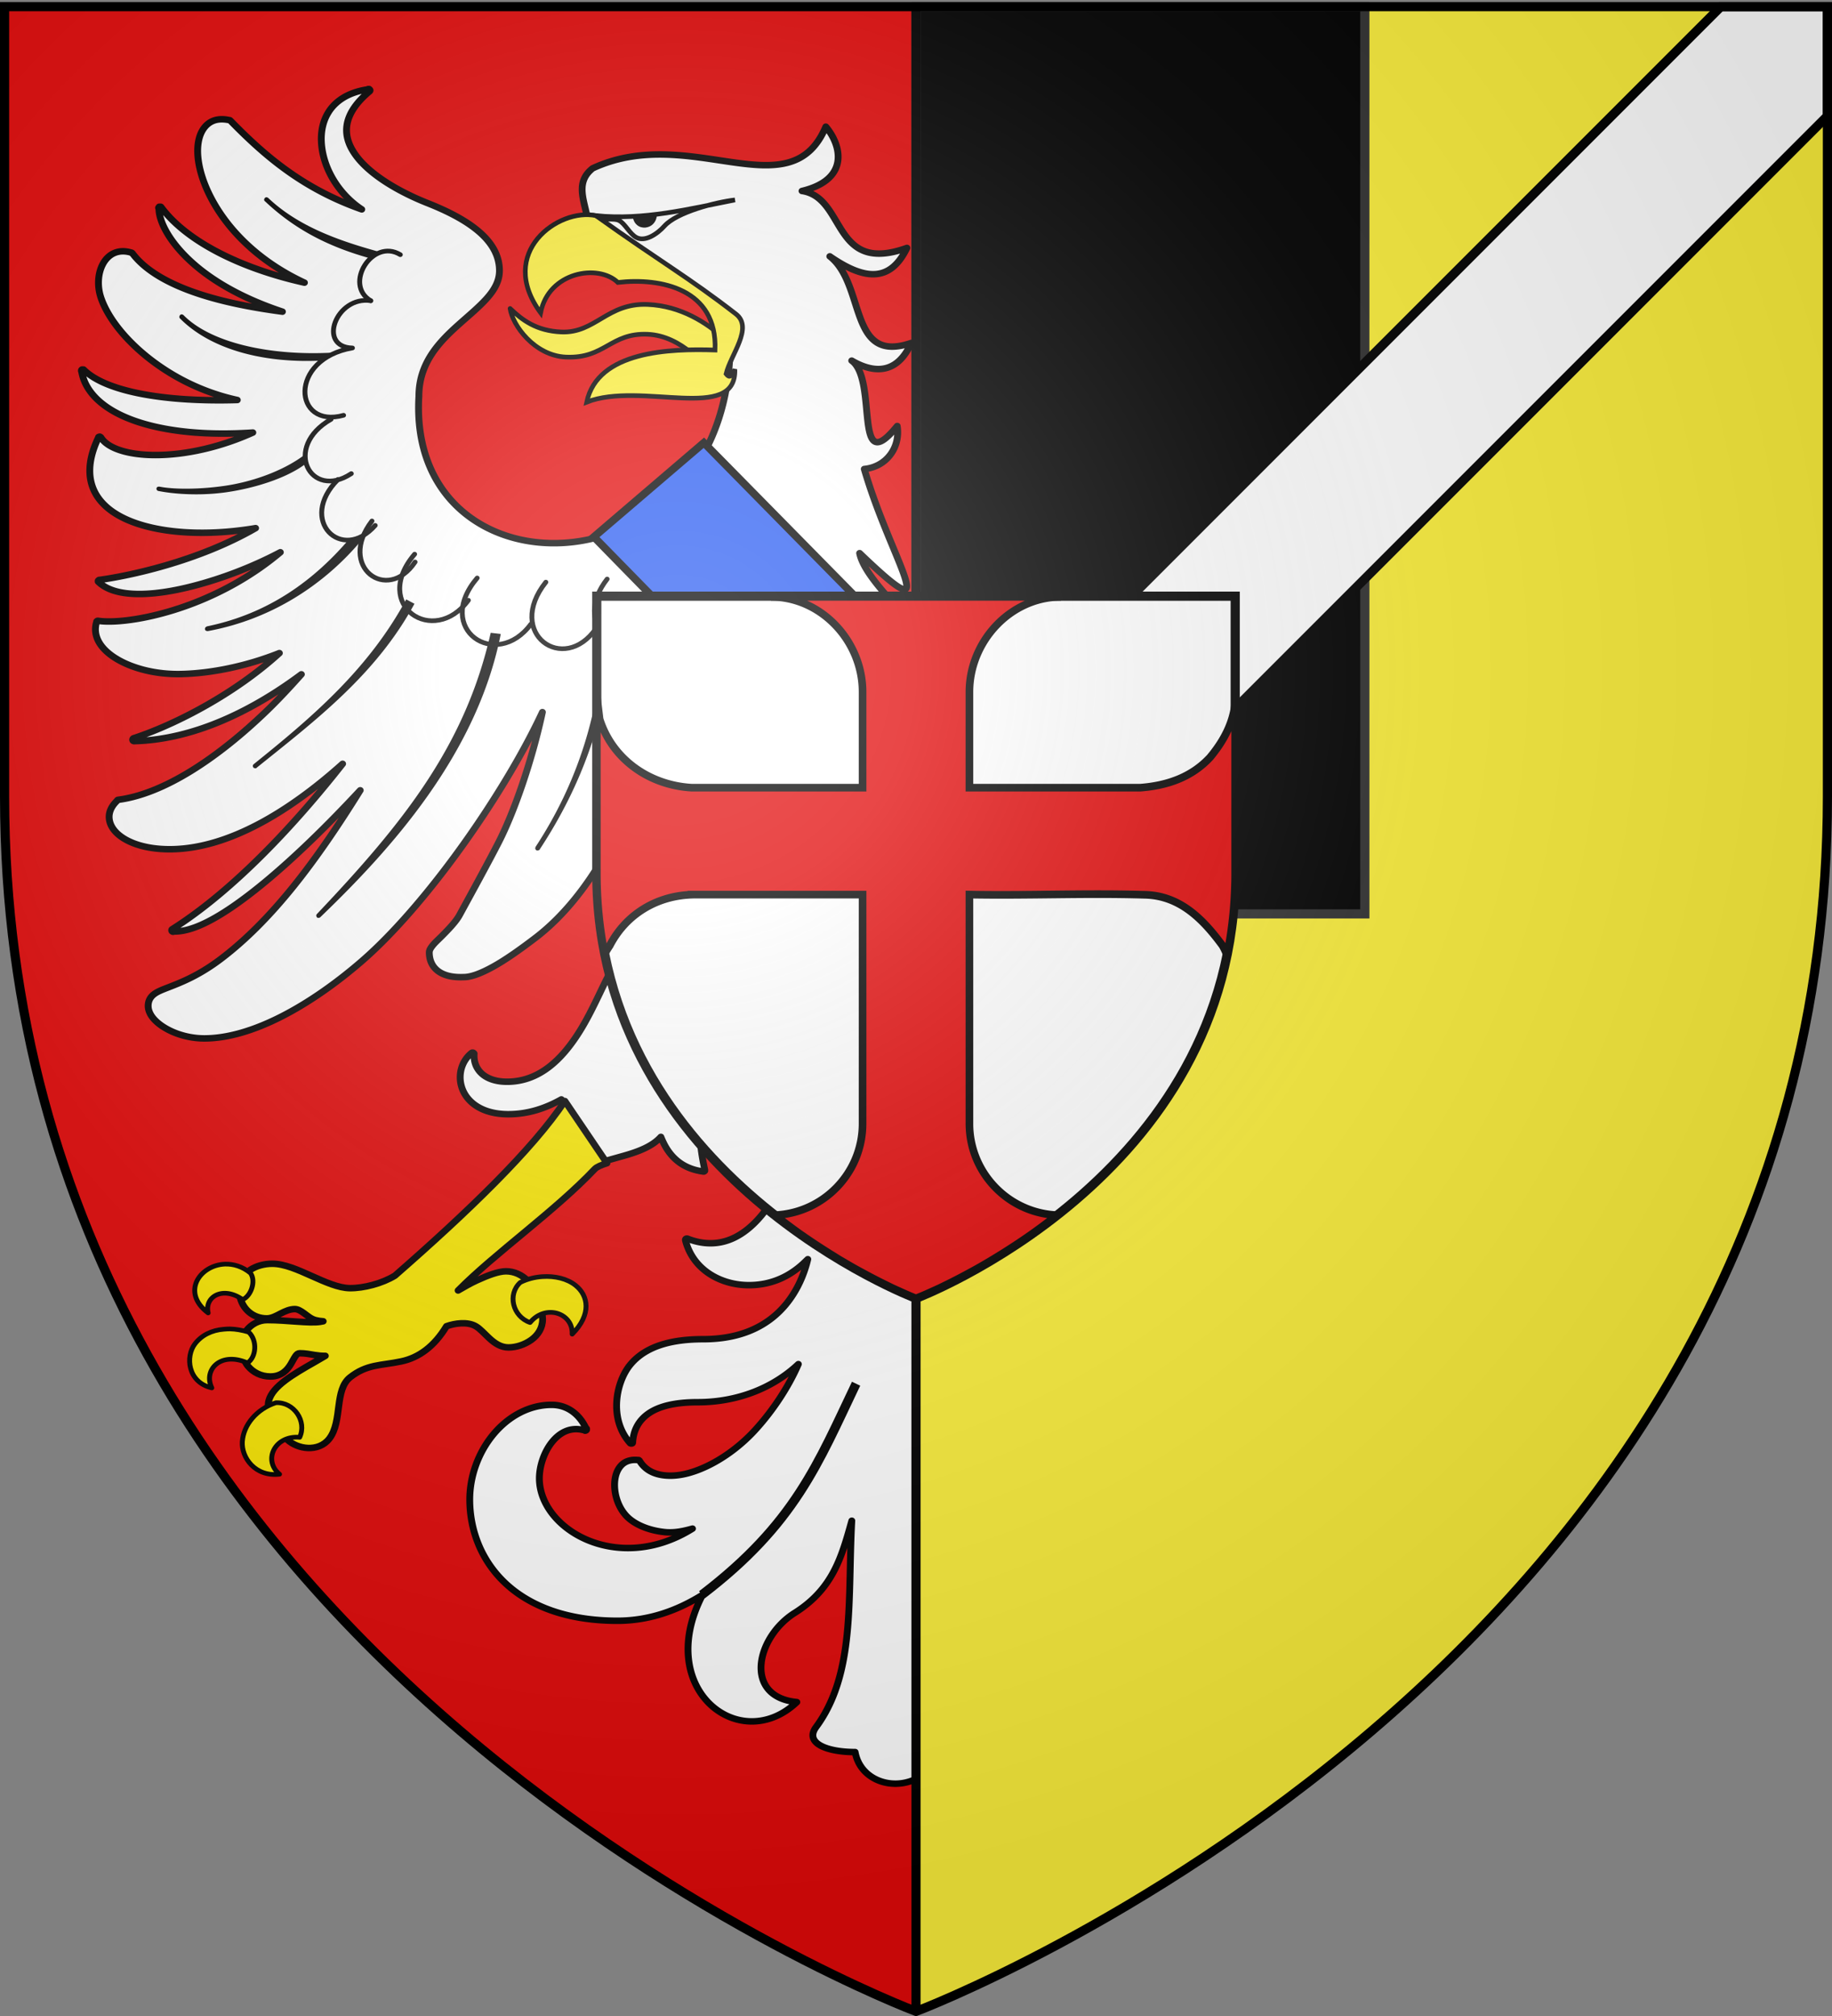 <svg xmlns="http://www.w3.org/2000/svg" xmlns:xlink="http://www.w3.org/1999/xlink" width="600" height="660" version="1.0"><rect width="100%" height="100%" fill="#808080" stroke="none"/><desc>Flag of Canton of Valais (Wallis)</desc><defs><radialGradient xlink:href="#a" id="b" cx="221.445" cy="226.331" r="300" fx="221.445" fy="226.331" gradientTransform="matrix(1.353 0 0 1.349 -77.63 -85.747)" gradientUnits="userSpaceOnUse"/><linearGradient id="a"><stop offset="0" style="stop-color:white;stop-opacity:.314"/><stop offset=".19" style="stop-color:white;stop-opacity:.251"/><stop offset=".6" style="stop-color:#6b6b6b;stop-opacity:.125"/><stop offset="1" style="stop-color:black;stop-opacity:.125"/></linearGradient></defs><g style="display:inline"><path d="M1.5 2.188v258.53C1.5 546.17 300 658.5 300 658.5V2.188z" style="fill:#e20909;fill-opacity:1;fill-rule:evenodd;stroke:none;stroke-width:1px;stroke-linecap:butt;stroke-linejoin:miter;stroke-opacity:1"/><path d="M598.5 2.188v258.53C598.5 546.17 300 658.5 300 658.5V2.188z" style="fill:#fcef3c;fill-opacity:1;fill-rule:evenodd;stroke:none;stroke-width:1px;stroke-linecap:butt;stroke-linejoin:miter;stroke-opacity:1"/><path d="M300 2.188h147v297H300z" style="opacity:1;fill:#000;fill-opacity:1;stroke:#313131;stroke-width:3;stroke-miterlimit:4;stroke-dasharray:none;stroke-opacity:1"/><path d="M563.594 2.188 300 265.78v70.688l298.5-298.5V2.188z" style="fill:#fff;fill-opacity:1;fill-rule:evenodd;stroke:#000;stroke-width:3;stroke-linecap:butt;stroke-linejoin:miter;stroke-opacity:1;stroke-miterlimit:4;stroke-dasharray:none"/></g><path d="M522.75-679.031c-11.745 29.223-44.352-1.32-76.5 14.343-6.712 5.57-1.614 12.863-1.5 19.907 11.237 6.704 33.926 21.866 45.219 28.468l-2.875 19.594 4.125-2.375c-4.52 81.94-105.962 82.994-102 12.938 0-11.353 6.507-18.54 13.094-24.719 3.293-3.09 6.61-5.967 9.125-8.906s4.218-6.027 4.218-9.625c0-5.499-2.788-10.022-7.125-13.813-4.337-3.79-10.208-6.871-16.531-9.5-8.713-3.622-18.238-9.26-23.125-15.937-2.443-3.34-3.769-6.873-3.312-10.625.456-3.753 2.707-7.771 7.437-11.907a.4.4 0 0 0 .094-.093.54.54 0 0 0 .094-.219.4.4 0 0 0 0-.094.4.4 0 0 0-.094-.187.4.4 0 0 0-.094-.094.8.8 0 0 0-.125-.125.4.4 0 0 0-.094 0 .4.4 0 0 0-.094 0 .4.4 0 0 0-.093 0c-.084.012-.136.112-.219.125-6.197.972-10.44 3.856-12.812 7.813-2.405 4.009-2.87 8.936-1.907 14 1.4 7.36 5.998 14.8 12.813 19.53-19.432-7.196-31.819-18.426-43.156-30.624-.058-.049-.114-.108-.188-.125a.4.4 0 0 0-.094 0c-2.571-.6-4.713-.313-6.406.812s-2.89 3.044-3.5 5.407c-1.221 4.725-.257 11.455 3 18.718 4.878 10.877 14.975 23.003 31.531 31.063-20.281-4.75-38.383-13.867-46.969-25.938-.028-.038-.055-.096-.093-.125a.4.4 0 0 0-.094-.093.4.4 0 0 0-.094 0 1 1 0 0 0-.125 0 .4.4 0 0 0-.094 0 .4.4 0 0 0-.093 0 .4.4 0 0 0-.094 0 .54.54 0 0 0-.094.218c-.038.029-.096.056-.125.094a.4.4 0 0 0 0 .094c-.002.073.125.237.125.312.012 3.97 2.977 11.09 11 18.625 6.361 5.974 15.919 12.083 29.531 16.813-7.677-1.075-15.137-2.492-21.906-4.407-12.19-3.448-22.194-8.52-27.344-15.718a.4.4 0 0 0-.093-.094 1 1 0 0 0-.125 0 .4.4 0 0 0 0-.094c-2.2-.723-4.09-.616-5.688.094s-2.864 2.065-3.719 3.688c-1.71 3.244-1.976 7.712-.687 11.718 2.745 8.53 11.267 18.79 23.313 26.344 6.312 3.96 13.56 7.118 21.437 8.906-5.96.2-12.536.114-18.937-.406-13.149-1.068-25.694-4.06-31.438-10a.4.4 0 0 0-.094-.094.4.4 0 0 0-.094 0 .4.4 0 0 0-.093 0 1 1 0 0 0-.125 0 .4.4 0 0 0-.094 0 .4.4 0 0 0-.094 0 .4.4 0 0 0-.094.094.4.4 0 0 0-.093.188.4.4 0 0 0 0 .093 1 1 0 0 0 0 .125c.015.106.076.176.094.282 1.345 8.044 8.731 14.44 20.812 18.03 9.22 2.741 21.163 3.906 35.344 2.907-8.156 3.874-16.519 6.245-24.031 7.219-6.38.826-12.07.677-16.594-.313s-7.817-2.804-9.219-5.218a.4.4 0 0 0-.094-.094c-.028-.038-.087-.066-.125-.094a.4.4 0 0 0-.187-.094.4.4 0 0 0-.188.094 1 1 0 0 0-.125 0 .4.4 0 0 0-.094.094.4.4 0 0 0 0 .093c-4.048 8.772-3.554 15.824.094 21.032 3.649 5.207 10.337 8.539 18.531 10.312 9.652 2.09 21.442 1.954 32.938-.093-19.205 11.64-42.18 16.565-51.25 17.843a.4.4 0 0 0-.094 0c-.038.029-.096.056-.125.094a.4.4 0 0 0-.094.094.4.4 0 0 0-.093.093.4.4 0 0 0 0 .094 1 1 0 0 0 0 .125.4.4 0 0 0 0 .094.4.4 0 0 0 .094.094.4.4 0 0 0 .093.093c3.32 3.298 9.008 4.381 15.844 4 6.836-.38 14.776-2.29 22.719-5 7.371-2.514 14.708-5.792 21.031-9.312-8.652 7.657-18.11 13.16-27.031 16.938-14.16 5.995-27.034 7.612-32.75 6.687a.4.4 0 0 0-.094 0 1 1 0 0 0-.125 0c-.074.017-.13.076-.187.125a.4.4 0 0 0-.094.094.4.4 0 0 0 0 .094c-.756 2.506-.402 4.924.812 7.125 1.215 2.2 3.281 4.149 5.906 5.78 5.251 3.265 12.84 5.302 20.907 5.126 10.144-.222 21.698-2.774 32.344-7.219-15.06 14.43-34.762 24.862-47.844 29.344-.038.028-.097.055-.125.094a.4.4 0 0 0-.094.093 1 1 0 0 0 0 .125.4.4 0 0 0-.094.094.4.4 0 0 0 0 .094.4.4 0 0 0 0 .094c.017.073.045.16.094.218a.4.4 0 0 0 .094.094 1 1 0 0 0 .125 0 .4.4 0 0 0 .094.094.4.4 0 0 0 .093 0c.033-.001.06 0 .094 0 20.135-.561 39.577-11.1 54.781-23.031-3.722 4.394-7.649 8.837-11.812 13.03-15.265 15.376-32.986 28.158-48.375 30.22-.074.017-.13.076-.188.125a.4.4 0 0 0 0 .093c-1.807 1.766-2.732 3.723-2.719 5.688s.888 3.884 2.5 5.531c3.225 3.294 9.322 5.594 17.344 5.594 19.275 0 39.598-13.25 56.781-29.438-15.552 20.779-35.709 43.572-55.875 56.969-.038.028-.096.056-.125.094a.54.54 0 0 0-.093.219.4.4 0 0 0 0 .093.4.4 0 0 0 0 .094.4.4 0 0 0 .094.094 1 1 0 0 0 0 .125c.028.038.086.065.125.094a.4.4 0 0 0 .187.093c.033.004.06.004.094 0 .09.004.222-.095.312-.094 5.051.09 11.586-3.08 19.125-8.5 7.674-5.515 16.337-13.303 25.125-22.156 5.629-5.67 11.278-11.747 16.813-18-14.76 24.944-29.055 44.76-45.563 57.969-7.29 5.832-13.18 8.219-17.312 9.906-2.066.844-3.639 1.46-4.813 2.406s-1.906 2.256-1.906 4c0 2.914 2.321 5.64 5.719 7.72 3.397 2.078 7.932 3.5 12.719 3.5 15.679 0 34.826-11.372 51.468-26.438 13.105-11.864 28.164-31.379 40.75-51.469 7.397-11.807 13.942-23.752 18.719-34.531-3.484 17.041-9.326 34.454-14.219 44.562-3.283 6.784-10.057 19.73-13 25.406-1.149 2.217-3.55 4.83-5.719 7.125-1.084 1.148-2.148 2.143-2.906 3.094-.757.952-1.281 1.797-1.281 2.625 0 2.235.7 4.473 2.5 6.094s4.643 2.598 8.813 2.406c2.404 0 5.564-1.232 9.5-3.5s8.578-5.665 14.03-10.031c16.453-13.172 34.97-41.689 42.75-92.406-.003 8.951-.355 19.262-1.093 28.844-.968 12.572-2.644 23.963-5 29.53a.4.4 0 0 0 0 .094.4.4 0 0 0 0 .094 1 1 0 0 0 0 .125c.017.074.045.13.094.188a.4.4 0 0 0 .094.094.4.4 0 0 0 .093 0 .4.4 0 0 0 .094.093 1 1 0 0 0 .125 0c.033.004.06.004.094 0 4.061-1.115 7.086-5.024 9.312-10.312 2.226-5.289 3.693-12.068 4.688-19.313.187-1.36.253-2.744.406-4.125 4.715 12.217 9.031 23.88 9.031 33.375 0 2.474-1.479 5.221-3.906 8.188l.875 3.625c-.539.841-1.156 1.621-1.875 2.5-2.427 2.966-5.782 6.091-9.437 9.312-7.31 6.442-15.874 13.217-20.532 19.906-1.463 2.102-3.009 5.594-4.906 9.72-1.897 4.124-4.065 8.85-6.781 13.312-5.433 8.923-12.777 16.75-23.438 16.75-3.609 0-6.393-1.023-8.219-2.719s-2.751-4.1-2.593-6.812a.4.4 0 0 0 0-.094.4.4 0 0 0 0-.094.8.8 0 0 0-.125-.125.4.4 0 0 0-.094-.094.4.4 0 0 0-.187-.094.4.4 0 0 0-.094 0 1 1 0 0 0-.125 0 .4.4 0 0 0-.094.094.4.4 0 0 0-.094 0c-3.6 3.056-4.725 8.297-2.906 12.813 1.819 4.515 6.67 8.312 14.938 8.312 6.698 0 12.462-2.174 17.406-5.094l13.812 21.438c1.889-.627 4.23-1.285 6.625-2 4.551-1.358 9.33-3.145 12.219-6.531.544 1.4 1.157 2.78 1.906 4.031 2.424 4.045 6.12 7.084 12 7.906.034.004.06.004.094 0a1 1 0 0 0 .125 0c.074-.017.13-.076.188-.125a.4.4 0 0 0 .093-.094.4.4 0 0 0 0-.093.4.4 0 0 0 0-.094.4.4 0 0 0 0-.094 1 1 0 0 0 0-.125c-2.698-12.833-2.057-23.129.813-30.625 2.2-5.746 9.304-13.14 15.125-16.812.457 4.21 20.222 10.172 19.281 17.125-1.192 8.805-3.449 18.903-6.906 28.031-3.458 9.128-8.051 17.276-13.719 22.313s-12.396 6.962-20.312 3.718a1 1 0 0 0-.125 0 .4.4 0 0 0-.094 0 .4.4 0 0 0-.094 0 .4.4 0 0 0-.094.094.4.4 0 0 0-.094 0 .4.4 0 0 0 0 .094c-.038.028-.096.055-.125.094a1 1 0 0 0 0 .125.4.4 0 0 0 0 .093.4.4 0 0 0 0 .094c2.495 10.206 11.63 15.438 20.844 15.438 7.663 0 13.93-3.277 18.813-8.438.16-.17.342-.327.5-.5-1.103 4.84-3.29 10.666-7.313 15.719-5.241 6.583-13.612 11.844-27.031 11.844-9.45 0-18.572 1.973-23.937 8.812-2.281 2.907-4.057 7.466-4.407 12.406s.756 10.357 4.406 14.625a.54.54 0 0 0 .22.094c.033.003.06.003.093 0 .033.003.06.003.094 0 .033.003.06.003.094 0a.54.54 0 0 0 .218-.094.54.54 0 0 0 .094-.219.4.4 0 0 0 0-.093c.244-4.103 1.922-7.565 5.313-10 3.39-2.436 8.58-3.813 16.03-3.813 12.892 0 24.6-4.793 33.032-13.125-3.092 7.528-8.088 15.658-14.031 22.531-6.389 7.39-14.497 12.784-21.719 14.938-3.61 1.077-6.983 1.249-9.812.594-2.83-.655-5.084-2.165-6.594-4.813-.029-.038-.087-.065-.125-.094a.4.4 0 0 0-.094-.093.4.4 0 0 0-.094 0 .4.4 0 0 0-.094 0c-2.436-.292-4.35.43-5.625 1.875-1.274 1.444-1.949 3.486-2.093 5.719-.289 4.464 1.427 9.718 4.906 12.718 2.953 2.547 7.174 4.02 11.406 4.5 3.329.378 6.367-.362 9.219-1.187-24.461 16.085-50.25.352-50.25-17.344 0-4.027 1.471-8.938 4.094-12.406 2.622-3.468 6.25-5.492 10.812-4.094a.4.4 0 0 0 .094.094c.033.003.06.003.094 0 .038-.029.096-.056.125-.094.033.003.06.004.094 0a.4.4 0 0 0 .093-.094c.038-.028.066-.087.094-.125a.4.4 0 0 0 0-.094.4.4 0 0 0 0-.093.4.4 0 0 0 0-.094.4.4 0 0 0 0-.094c-.055-.131-.222-.182-.281-.312-1.982-4.37-5.767-7.906-11.219-7.906-7.417 0-14.195 4.026-19.031 10.093s-7.813 14.231-7.813 22.531c0 10.238 3.56 20.668 11.406 28.563 7.847 7.895 20.042 13.219 37.063 13.219 10.294 0 19.568-3.452 27.938-8.938-16.171 32.616 12.366 55.54 30.937 36.969-17.6-1.78-13.427-22.327-.687-30.75 12.607-8.336 15.417-19.43 18.718-31.75-1.393 27.155 1.242 52.605-11.718 71.094-3.885 5.541 3.54 8.625 12.812 8.625 1.627 9.42 11.682 13.295 19.75 9.375V-506.47c-7.535-8.95-16.93-18.463-18.281-25.594 28.674 28.877 10.317 2.771 1.531-29 7.402-.752 11.913-7.59 10.813-14.812-14.604 18.92-6.206-15.956-14.938-22.531 7.406 4.527 14.983 4.637 19.531-6.094-20.738 7.447-14.825-20.059-26.718-29.844 12.126 8.824 20.103 8.413 25.312-2.906-24.696 9.292-19.876-17.34-34.437-19.625 15.568-3.917 13.1-15.565 7.812-22.156" style="fill:#fff;fill-opacity:1;fill-rule:nonzero;stroke:#000;stroke-width:2.243;stroke-linecap:round;stroke-linejoin:round;stroke-miterlimit:4;stroke-dasharray:none;stroke-dashoffset:0;stroke-opacity:1" transform="matrix(.998 0 0 .95 -251.245 686.555)"/><path d="M437.124-343.261c-10.584 16.683-31.9 38.28-55.776 60.181-4.17 2.693-10.26 4.356-14.82 4.306-3.647-.04-8.067-2.113-12.517-4.206-4.45-2.092-8.924-4.205-12.918-4.205-2.672 0-5.246.767-7.21 2.102l-3.504 8.712c.823 4.917 4.506 8.011 8.912 8.011 1.639 0 3.115-.904 4.606-1.702s2.99-1.502 4.606-1.502c.99 0 1.996.647 3.105 1.502 1.108.854 2.223 1.906 3.705 2.303.748.2 1.611.332 2.503.4-.328.07-.684.15-1.001.2-3.62.59-10.832-.6-17.324-.6-2.898 0-5.273 1.475-6.809 3.505l-.801 10.214c.357.773.756 1.525 1.302 2.202 1.626 2.018 4.15 3.505 7.31 3.505 1.849 0 3.238-.592 4.305-1.402 1.068-.81 1.82-1.876 2.404-2.904.584-1.027 1.04-2.006 1.502-2.703.46-.698.839-1.002 1.402-1.002 1.826 0 3.303.321 4.906.601 1.088.19 2.2.31 3.505.3-1.216.728-2.401 1.487-3.605 2.204-3.532 2.103-6.94 4.175-9.613 6.308s-4.655 4.379-5.307 6.81c-.234.873-.254 1.726-.2 2.603l6.308 11.015c1.618 1.572 4.13 2.698 6.71 2.804s5.236-.792 7.009-3.205c2.2-2.993 2.604-7.295 3.104-11.315s1.163-7.698 3.705-9.813c2.719-2.263 5.22-3.276 7.91-3.906 2.691-.629 5.579-.858 8.913-1.602 5.707-1.274 10.785-5.093 14.82-12.116 2.777-1.048 6.887-1.649 9.613 0 1.422.86 2.847 2.606 4.506 4.205s3.668 3.105 6.209 3.105c2.523 0 5.317-.946 7.51-2.604s3.705-4.086 3.705-7.11c0-.47-.07-.932-.1-1.401l-4.807-11.917c-1.9-1.93-4.322-3.204-7.11-3.204-2.44 0-5.943 1.393-9.512 3.104-2.308 1.107-4.206 2.303-6.209 3.505 12.171-12.925 31.764-27.338 44.861-41.857.66-.732 2.117-1.375 4.005-2.002z" style="fill:#f9e702;fill-opacity:1;fill-rule:nonzero;stroke:#000;stroke-width:2.243;stroke-linecap:round;stroke-linejoin:round;stroke-miterlimit:4;stroke-dasharray:none;stroke-dashoffset:0;stroke-opacity:1" transform="matrix(.998 0 0 .95 -251.245 686.555)"/><path d="M325.56-287.055c-8.221.334-14.512 9.7-5.507 16.823-1.291-5.535 4.8-9.445 11.315-4.607 2.66-1.117 4.497-6.23 2.604-9.112-2.671-2.313-5.67-3.216-8.411-3.104m104.142 4.306c-2.482.18-4.971.833-7.21 2.002-4.293 4.073-2.515 11.75 3.204 13.82 5.055-6.496 14.168-3.297 13.82 4.005 6.479-6.849 5.29-13.328 1.1-16.823-2.756-2.3-6.778-3.305-10.914-3.004m-102.54 18.024c-.648-.014-1.288.052-1.902.1-4.089.323-7.384 2.117-9.513 5.007-3.236 4.393-2.417 13.318 5.508 15.22-2.88-6.207 2.856-12.714 11.716-8.611 2.858-1.97 3.337-7.682.4-10.614-2.178-.677-4.263-1.06-6.208-1.102m15.121 25.435c-6.37 2.19-10.652 7.686-11.015 13.418-.344 5.445 4.191 12.21 12.217 11.215-5.54-4.768-1.583-13.515 6.609-12.717 2.431-5.576-1.902-12.232-7.81-11.916" style="fill:#f9e702;fill-opacity:1;fill-rule:nonzero;stroke:#000;stroke-width:1.602;stroke-linecap:round;stroke-linejoin:round;stroke-miterlimit:4;stroke-dasharray:none;stroke-dashoffset:0;stroke-opacity:1" transform="matrix(.998 0 0 .95 -251.245 686.555)"/><path d="M-1.711 188.69a.25.25 0 0 0-.156.093.3.3 0 0 0-.032.062.25.25 0 0 0-.03.125.3.3 0 0 0 .03.094.3.3 0 0 0 .063.063c3.071 3.043 6.52 4.892 10.75 6.125l.75-.75c-4.192-1.222-8.171-2.761-11.156-5.72l-.032-.03a.3.3 0 0 0-.062-.032.25.25 0 0 0-.125-.03m-8.688 12.593a.25.25 0 0 0-.156.094.3.3 0 0 0-.031.062.3.3 0 0 0-.031.094.25.25 0 0 0 .062.187c2.963 3.149 8.197 4.875 14.594 4.532l.906-.844c-6.299.338-12.327-1.058-15.125-4.031l-.031-.032a.3.3 0 0 0-.063-.03.25.25 0 0 0-.125-.032m12.47 15.219c-2.14 1.65-5.22 2.791-8 3.218-2.782.428-5.373.378-6.72.094a.3.3 0 0 0-.093 0 .25.25 0 0 0-.157.063.25.25 0 0 0-.062.187.25.25 0 0 0 .219.219c1.455.306 4.165.56 7 .125s6.068-1.487 8-3zm5.78 8.812-1.03.094c-3.616 4.461-8.28 8.075-14.626 9.437l-.031.032a.3.3 0 0 0-.063.03l-.03.032a.25.25 0 0 0-.063.156.25.25 0 0 0 .062.188.3.3 0 0 0 .063.031.3.3 0 0 0 .093.031.3.3 0 0 0 .094 0c6.568-1.265 11.891-5.032 15.563-9.562zm4.782 6.625c-3.883 7.527-9.645 12.672-15.625 17.719l-.032.031a.25.25 0 0 0-.062.188.3.3 0 0 0 .031.093.3.3 0 0 0 .031.063.25.25 0 0 0 .157.062.25.25 0 0 0 .125 0 .3.3 0 0 0 .062-.062c5.98-5.047 12.22-9.995 16.156-17.625zm20.25 3.031c-.305 8.97-2.71 16.734-7 23.594v.031a.25.25 0 0 0-.032.125.3.3 0 0 0 .032.094c.025.056.07.1.125.125a.25.25 0 0 0 .125 0 .3.3 0 0 0 .093-.031.3.3 0 0 0 .063-.031.3.3 0 0 0 .031-.063c4.332-6.925 7.13-14.756 7.438-23.812zm-11.594.563c-2.6 12.113-8.933 20.423-17.813 30.25a.25.25 0 0 0-.062.187.3.3 0 0 0 .031.094.3.3 0 0 0 .031.063.25.25 0 0 0 .094.062.3.3 0 0 0 .094 0 .25.25 0 0 0 .156-.062l.031-.032c7.085-7.149 16.023-17.414 18.47-30.437z" style="fill:#000;fill-opacity:1;fill-rule:nonzero;stroke:none;stroke-width:.5;stroke-linecap:round;stroke-linejoin:round;stroke-miterlimit:4;stroke-dasharray:none;stroke-dashoffset:0;stroke-opacity:1" transform="matrix(3.196 0 0 3.044 92.67 -509.793)"/><path d="M4.93 212.568c-5.003 2.982-2.135 8.758 2.074 5.843" style="fill:none;fill-opacity:1;fill-rule:nonzero;stroke:#000;stroke-width:.5;stroke-linecap:round;stroke-linejoin:round;stroke-miterlimit:4;stroke-dasharray:none;stroke-dashoffset:0;stroke-opacity:1" transform="matrix(3.196 0 0 3.044 92.67 -509.793)"/><path d="M5.648 219.035c-4.197 4.398.393 9.037 3.806 4.947" style="fill:none;fill-opacity:1;fill-rule:nonzero;stroke:#000;stroke-width:.5;stroke-linecap:round;stroke-linejoin:round;stroke-miterlimit:4;stroke-dasharray:none;stroke-dashoffset:0;stroke-opacity:1" transform="matrix(3.196 0 0 3.044 92.67 -509.793)"/><path d="M9.121 223.507c-3.588 4.908 1.568 8.909 4.418 4.41" style="fill:none;fill-opacity:1;fill-rule:nonzero;stroke:#000;stroke-width:.5;stroke-linecap:round;stroke-linejoin:round;stroke-miterlimit:4;stroke-dasharray:none;stroke-dashoffset:0;stroke-opacity:1" transform="matrix(3.196 0 0 3.044 92.67 -509.793)"/><path d="M13.493 227.075c-4.475 5.518 1.954 10.018 5.508 4.958M7.12 204.899c-6.609 1.19-6.064 8.739-.908 7.239M7.12 204.899c-3.655-.092-1.66-5.64 1.88-5.079" style="fill:none;fill-opacity:1;fill-rule:nonzero;stroke:#000;stroke-width:.5;stroke-linecap:round;stroke-linejoin:round;stroke-miterlimit:4;stroke-dasharray:none;stroke-dashoffset:0;stroke-opacity:1" transform="matrix(3.196 0 0 3.044 92.67 -509.793)"/><path d="M12.025 194.866c-2.851-1.823-5.856 3.21-3.026 4.954M19.902 229.638c-4.474 5.52 1.954 10.018 5.509 4.958" style="fill:none;fill-opacity:1;fill-rule:nonzero;stroke:#000;stroke-width:.5;stroke-linecap:round;stroke-linejoin:round;stroke-miterlimit:4;stroke-dasharray:none;stroke-dashoffset:0;stroke-opacity:1" transform="matrix(3.196 0 0 3.044 92.67 -509.793)"/><path d="M26.94 230.084c-4.191 5.519 1.83 10.018 5.159 4.958" style="fill:none;fill-opacity:1;fill-rule:nonzero;stroke:#000;stroke-width:.5;stroke-linecap:round;stroke-linejoin:round;stroke-miterlimit:4;stroke-dasharray:none;stroke-dashoffset:0;stroke-opacity:1" transform="matrix(3.196 0 0 3.044 92.67 -509.793)"/><path d="M33.221 229.75c-3.581 4.852.962 8.822 4.57 5.462" style="fill:none;fill-opacity:1;fill-rule:nonzero;stroke:#000;stroke-width:.5;stroke-linecap:round;stroke-linejoin:round;stroke-miterlimit:4;stroke-dasharray:none;stroke-dashoffset:0;stroke-opacity:1" transform="matrix(3.196 0 0 3.044 92.67 -509.793)"/><path d="M38.126 229.75c-3.434 4.652.6 8.492 4.119 5.841" style="fill:none;fill-opacity:1;fill-rule:nonzero;stroke:#000;stroke-width:.5;stroke-linecap:round;stroke-linejoin:round;stroke-miterlimit:4;stroke-dasharray:none;stroke-dashoffset:0;stroke-opacity:1" transform="matrix(3.196 0 0 3.044 92.67 -509.793)"/><path d="M-16.73-42.915c1.286 1.227 2.815 2.409 5.526 2.525 3.656.158 4.961-3.147 9.312-2.96 3.613.156 6.374 1.996 8.175 3.597l-.768 4.477c-1.084-1.386-3.735-4.708-7.405-4.866-4.033-.174-4.59 2.634-8.817 2.452-3.392-.146-5.776-3.443-6.023-5.225" style="fill:#fcef3c;fill-opacity:1;fill-rule:nonzero;stroke:#000;stroke-width:.5;stroke-linecap:round;stroke-linejoin:round;stroke-miterlimit:4;stroke-dasharray:none;stroke-dashoffset:0;stroke-opacity:1" transform="matrix(3.037 0 0 3.044 217.87 231.63)"/><path d="M-7.477-52.902c-4.034-.862-10.74 3.964-5.963 10.446.861-4.405 6.21-5.298 8.333-3.262 4.617-.525 10.744.673 10.478 7.27-4.847-.158-12.659.081-13.84 5.6 5.837-2.289 16.189 2.283 15.977-3.528-.455 1.055-.711.779-.945.489.493-2.066 2.975-4.958 1.06-6.436-5.207-4.023-8.043-5.548-15.1-10.579z" style="fill:#fcef3c;fill-opacity:1;fill-rule:evenodd;stroke:#000;stroke-width:.5;stroke-linecap:butt;stroke-linejoin:miter;stroke-miterlimit:4;stroke-dasharray:none;stroke-opacity:1" transform="matrix(3.037 0 0 3.044 217.87 231.63)"/><path d="M-7.477-52.902c5.159.524 10.09-.73 14.998-1.688-2.145.244-6.28 1.333-7.598 2.796-.805.892-2.127 1.765-3.07 1.223-.699-.402-1.196-1.476-1.82-1.8-.623-.323-1.373.104-2.51-.53z" style="fill:#fff;fill-opacity:1;fill-rule:evenodd;stroke:#000;stroke-width:.5;stroke-linecap:butt;stroke-linejoin:miter;stroke-miterlimit:4;stroke-dasharray:none;stroke-opacity:1" transform="matrix(3.037 0 0 3.044 217.87 231.63)"/><path d="M298.5 2.198h3V658.5h-3z" style="display:inline;opacity:1;fill:#000;fill-opacity:1;stroke:none;stroke-width:3;stroke-miterlimit:4;stroke-dasharray:none;stroke-opacity:1"/><path d="m58.515 255.538 47.18-4.585 12.285 73.005-50.617-14.913z" style="fill:#2b5df2;fill-opacity:1;stroke:#000;stroke-width:2.5;stroke-miterlimit:4;stroke-opacity:1" transform="rotate(-35)"/><path d="M300 425.053s104.546-39.339 104.546-139.315v-90.554H195.454v90.554C195.454 385.714 300 425.053 300 425.053z" style="fill:#fff;fill-opacity:1;fill-rule:evenodd;stroke:#000;stroke-width:3;stroke-linecap:butt;stroke-linejoin:miter;stroke-miterlimit:4;stroke-dasharray:none;stroke-opacity:1"/><path d="M252.5 195.406c16.56 0 30 14.565 30 31.125v31.344h-55.937c-13.832-.793-25.978-9.196-30.188-22.469l-.906-7.5v57.844c0 9.373.897 18.207 2.562 26.531a42 42 0 0 1 1.688-2.75c5.342-10.274 15.382-16.216 26.75-16.625v-.031H282.5v74.969c0 16.137-12.774 29.307-28.75 29.969.113.089.23.16.344.25a199 199 0 0 0 4.125 3.156c1.354 1.003 2.7 2.001 4.031 2.937.12.085.255.166.375.25a207 207 0 0 0 8.344 5.531c.063.04.124.086.187.125.36.227.707.436 1.063.657.97.603 1.935 1.218 2.875 1.781.212.127.446.25.656.375 1.231.731 2.426 1.431 3.594 2.094l.5.281c.901.508 1.83 1.002 2.687 1.469a201 201 0 0 0 5.844 3.062c.665.334 1.288.637 1.906.938q.063.031.125.062c.556.27 1.08.537 1.594.781 1.064.505 1.94.89 2.813 1.282.22.099.48.22.687.312 1.014.45 1.656.744 2.344 1.031.282.118.746.316.969.407.739.302 1.187.469 1.187.469s.894-.346 2.156-.875c.688-.288 1.33-.581 2.344-1.032.207-.092.467-.213.688-.312.872-.393 1.748-.777 2.812-1.281.527-.25 1.023-.505 1.594-.782l.125-.062c.602-.293 1.26-.614 1.906-.938a201.39 201.39 0 0 0 5.844-3.062c1.018-.555 2.108-1.138 3.187-1.75a211 211 0 0 0 7.125-4.25c.359-.223.7-.428 1.063-.656.062-.04.125-.086.187-.125a207 207 0 0 0 8.344-5.532 198.593 198.593 0 0 0 8.531-6.344c.113-.088.231-.161.344-.25-15.976-.661-28.75-13.83-28.75-29.968v-74.969c19.125.356 38.287-.521 57.406.063h.031c11.46.24 19.028 7.923 25.375 16.53.556.899 1.075 2.011 1.563 3.22 1.718-8.445 2.656-17.411 2.656-26.938v-55.437c-.763 6.685-3.857 12.367-8.187 17.593-6.09 6.599-14.145 9.294-22.875 9.969H317.5v-31.344c0-16.56 13.44-31.125 30-31.125z" style="opacity:1;fill:#e20909;fill-opacity:1;stroke:#000;stroke-width:2.5;stroke-miterlimit:4;stroke-dasharray:none;stroke-opacity:1"/><path d="m207.189 70.526 7.959-.77c.24 5.792-7.515 6.617-7.96.77" style="opacity:1;fill:#000;fill-opacity:1;stroke:none;stroke-width:3;stroke-miterlimit:4;stroke-dasharray:none;stroke-opacity:1"/><path d="M229.862 522.116c30.55-23.265 38.077-43.096 50.517-69.115" style="display:inline;opacity:1;fill:none;fill-opacity:1;stroke:#000;stroke-width:3;stroke-miterlimit:4;stroke-dasharray:none;stroke-opacity:1"/><path d="M300 658.5s298.5-112.32 298.5-397.772V2.176H1.5v258.552C1.5 546.18 300 658.5 300 658.5" style="opacity:1;fill:url(#b);fill-opacity:1;fill-rule:evenodd;stroke:none;stroke-width:1px;stroke-linecap:butt;stroke-linejoin:miter;stroke-opacity:1"/><path d="M300 658.5S1.5 546.18 1.5 260.728V2.176h597v258.552C598.5 546.18 300 658.5 300 658.5z" style="opacity:1;fill:none;fill-opacity:1;fill-rule:evenodd;stroke:#000;stroke-width:3;stroke-linecap:butt;stroke-linejoin:miter;stroke-miterlimit:4;stroke-dasharray:none;stroke-opacity:1"/></svg>